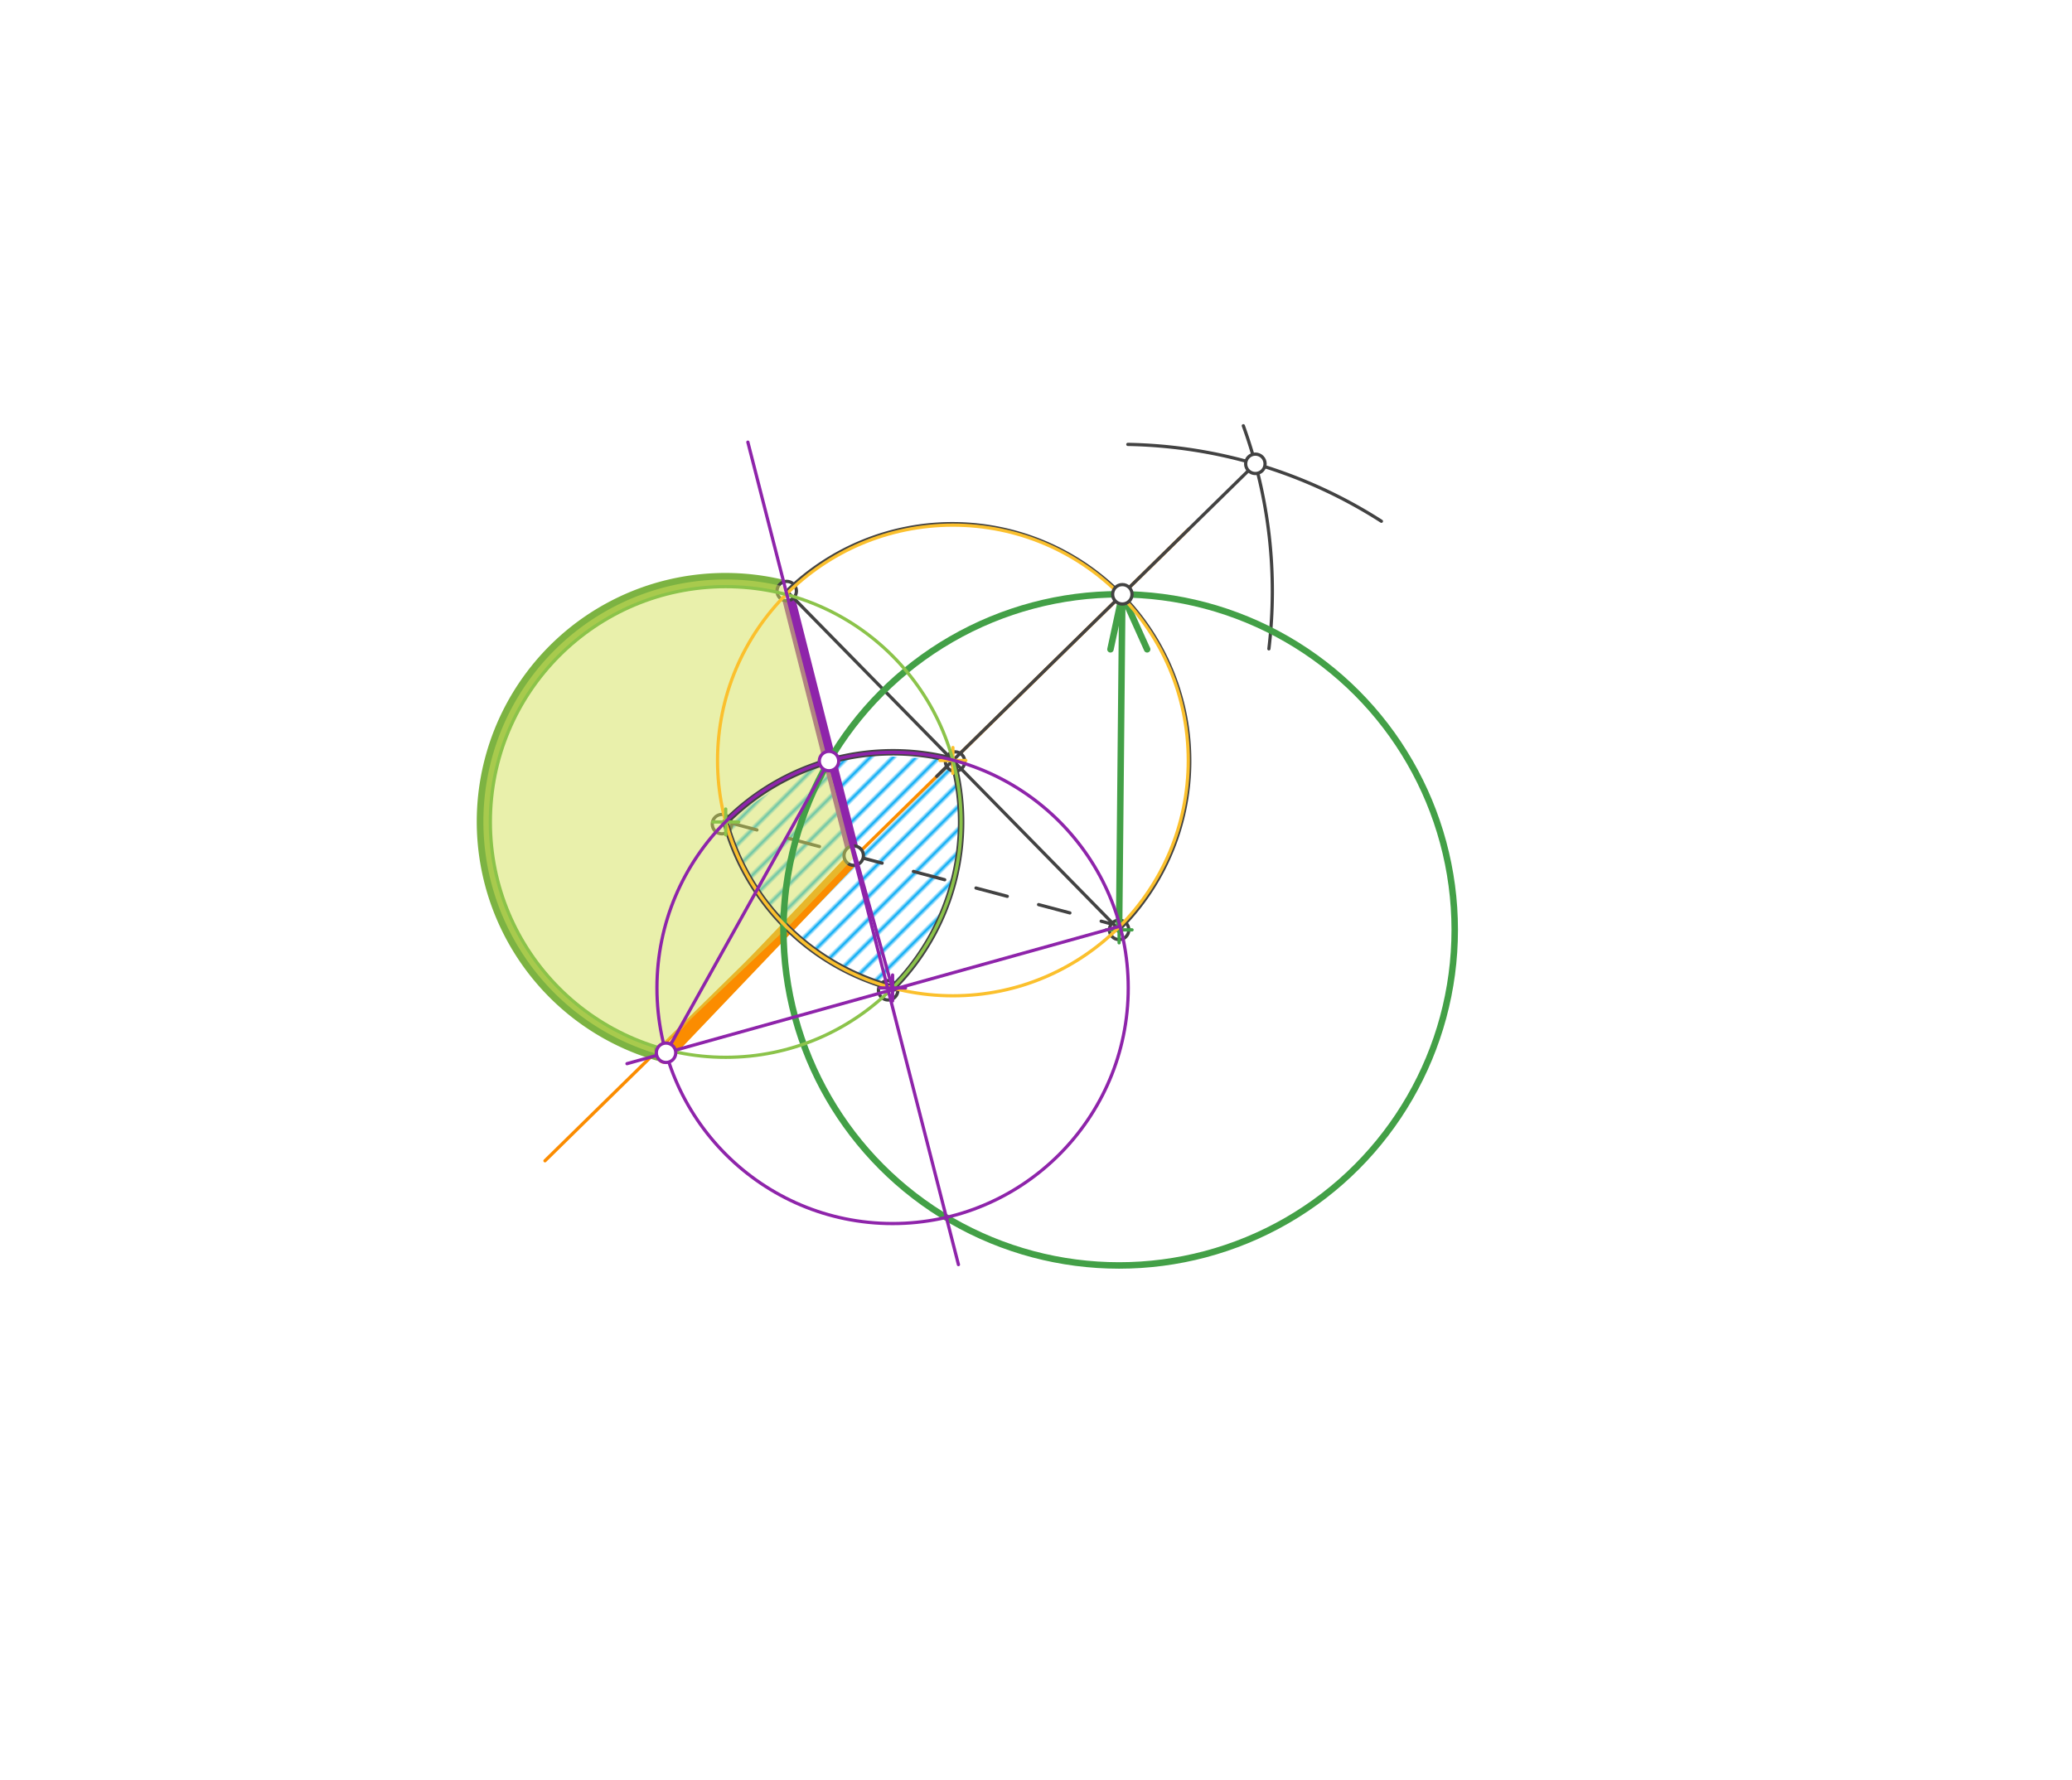 <svg xmlns="http://www.w3.org/2000/svg" class="svg--1it" height="100%" preserveAspectRatio="xMidYMid meet" viewBox="0 0 640 550" width="100%"><defs><marker id="marker-arrow" markerHeight="16" markerUnits="userSpaceOnUse" markerWidth="24" orient="auto-start-reverse" refX="24" refY="4" viewBox="0 0 24 8"><path d="M 0 0 L 24 4 L 0 8 z" stroke="inherit"></path></marker></defs><g class="aux-layer--1FB"><g class="element--2qn"><defs><pattern height="5" id="fill_287_absc61__pattern-stripes" patternTransform="rotate(-45)" patternUnits="userSpaceOnUse" width="5"><rect fill="#03A9F4" height="1" transform="translate(0,0)" width="5"></rect></pattern></defs><g fill="url(#fill_287_absc61__pattern-stripes)"><path d="M 294.284 234.773 L 255.667 232.594 L 224.097 253.995 L 224.097 253.995 L 224.097 253.995 A 72.771 72.771 0 0 0 275.837 305.167 L 275.837 305.167 L 275.837 305.167 A 72.771 72.771 0 0 0 294.284 234.773 Z" stroke="none"></path></g></g><g class="element--2qn"><line stroke="#424242" stroke-dasharray="10" stroke-linecap="round" stroke-width="1" x1="224.135" x2="345.948" y1="253.833" y2="286.125"></line></g><g class="element--2qn"><line stroke="#8E24AA" stroke-dasharray="none" stroke-linecap="round" stroke-width="4" x1="243" x2="263.699" y1="182.594" y2="264.321"></line></g><g class="element--2qn"><line stroke="#FB8C00" stroke-dasharray="none" stroke-linecap="round" stroke-width="1" x1="367.188" x2="168.333" y1="163.465" y2="358.594"></line></g><g class="element--2qn"><line stroke="#FB8C00" stroke-dasharray="none" stroke-linecap="round" stroke-width="4" x1="205" x2="264.256" y1="326.594" y2="264.469"></line></g><g class="element--2qn"><path d="M 242.333 181.26 A 74.819 74.819 0 0 0 204.941 326.148" fill="none" stroke="#7CB342" stroke-dasharray="none" stroke-linecap="round" stroke-width="4"></path></g><g class="element--2qn"><circle cx="243" cy="182.594" r="3" stroke="#424242" stroke-width="1" fill="#ffffff"></circle>}</g><g class="element--2qn"><circle cx="295" cy="235.26" r="3" stroke="#424242" stroke-width="1" fill="#ffffff"></circle>}</g><g class="element--2qn"><circle cx="345.667" cy="287.26" r="3" stroke="#424242" stroke-width="1" fill="#ffffff"></circle>}</g><g class="element--2qn"><circle cx="223" cy="254.594" r="3" stroke="#424242" stroke-width="1" fill="#ffffff"></circle>}</g><g class="element--2qn"><circle cx="274.333" cy="305.927" r="3" stroke="#424242" stroke-width="1" fill="#ffffff"></circle>}</g><g class="element--2qn"><circle cx="263.699" cy="264.321" r="3" stroke="#424242" stroke-width="1" fill="#ffffff"></circle>}</g></g><g class="main-layer--3Vd"><g class="element--2qn"><g fill="#D4E157" opacity="0.5"><path d="M 242.25 181.945 L 256.286 235.05 L 264.256 264.469 L 243.17 286.575 L 202.198 325.364 L 202.796 323.42 L 202.796 323.42 A 72.7 72.7 0 0 1 155.205 276.957 L 202.199 325.364 A 74.819 74.819 0 0 1 158.206 218.458 L 202.199 325.364 A 74.819 74.819 0 0 1 197.007 184.105 L 202.199 325.364 A 74.819 74.819 0 0 1 242.065 181.194 Z" stroke="none"></path></g></g><g class="element--2qn"><path d="M 224.097 253.995 A 72.771 72.771 0 0 1 294.284 234.773" fill="none" stroke="#424242" stroke-dasharray="none" stroke-linecap="round" stroke-width="2"></path></g><g class="element--2qn"><path d="M 294.284 234.773 A 72.771 72.771 0 0 1 275.493 305.513" fill="none" stroke="#424242" stroke-dasharray="none" stroke-linecap="round" stroke-width="2"></path></g><g class="element--2qn"><path d="M 224.097 253.995 A 72.771 72.771 0 0 0 276.309 305.289" fill="none" stroke="#424242" stroke-dasharray="none" stroke-linecap="round" stroke-width="2"></path></g><g class="element--2qn"><line stroke="#424242" stroke-dasharray="none" stroke-linecap="round" stroke-width="1" x1="243" x2="345.667" y1="182.594" y2="287.26"></line></g><g class="element--2qn"><path d="M 384.04 131.528 A 150 150 0 0 1 391.935 200.438" fill="none" stroke="#424242" stroke-dasharray="none" stroke-linecap="round" stroke-width="1"></path></g><g class="element--2qn"><path d="M 348.369 137.285 A 150 150 0 0 1 426.685 161.022" fill="none" stroke="#424242" stroke-dasharray="none" stroke-linecap="round" stroke-width="1"></path></g><g class="element--2qn"><line stroke="#424242" stroke-dasharray="none" stroke-linecap="round" stroke-width="1" x1="387.758" x2="289.336" y1="143.287" y2="239.829"></line></g><g class="element--2qn"><path d="M 243 182.594 A 73.307 73.307 0 0 1 345.667 287.26" fill="none" stroke="#424242" stroke-dasharray="none" stroke-linecap="round" stroke-width="1"></path></g><g class="element--2qn"><line stroke="#43A047" stroke-dasharray="none" stroke-linecap="round" stroke-width="2" x1="345.667" x2="346.667" y1="287.26" y2="183.594"></line></g><g class="element--2qn"><line stroke="#43A047" stroke-dasharray="none" stroke-linecap="round" stroke-width="2" x1="346.667" x2="343" y1="183.594" y2="200.594"></line></g><g class="element--2qn"><line stroke="#43A047" stroke-dasharray="none" stroke-linecap="round" stroke-width="2" x1="346.667" x2="354.333" y1="183.594" y2="200.594"></line></g><g class="element--2qn"><g class="center--1s5"><line x1="341.667" y1="287.26" x2="349.667" y2="287.26" stroke="#43A047" stroke-width="1" stroke-linecap="round"></line><line x1="345.667" y1="283.26" x2="345.667" y2="291.26" stroke="#43A047" stroke-width="1" stroke-linecap="round"></line><circle class="hit--230" cx="345.667" cy="287.26" r="4" stroke="none" fill="transparent"></circle></g><circle cx="345.667" cy="287.26" fill="none" r="103.671" stroke="#43A047" stroke-dasharray="none" stroke-width="2"></circle></g><g class="element--2qn"><g class="center--1s5"><line x1="290.333" y1="234.927" x2="298.333" y2="234.927" stroke="#FBC02D" stroke-width="1" stroke-linecap="round"></line><line x1="294.333" y1="230.927" x2="294.333" y2="238.927" stroke="#FBC02D" stroke-width="1" stroke-linecap="round"></line><circle class="hit--230" cx="294.333" cy="234.927" r="4" stroke="none" fill="transparent"></circle></g><circle cx="294.333" cy="234.927" fill="none" r="72.7" stroke="#FBC02D" stroke-dasharray="none" stroke-width="1"></circle></g><g class="element--2qn"><g class="center--1s5"><line x1="220.161" y1="253.93" x2="228.161" y2="253.93" stroke="#8BC34A" stroke-width="1" stroke-linecap="round"></line><line x1="224.161" y1="249.93" x2="224.161" y2="257.93" stroke="#8BC34A" stroke-width="1" stroke-linecap="round"></line><circle class="hit--230" cx="224.161" cy="253.93" r="4" stroke="none" fill="transparent"></circle></g><circle cx="224.161" cy="253.93" fill="none" r="72.7" stroke="#8BC34A" stroke-dasharray="none" stroke-width="1"></circle></g><g class="element--2qn"><g class="center--1s5"><line x1="271.704" y1="305.2" x2="279.704" y2="305.2" stroke="#8E24AA" stroke-width="1" stroke-linecap="round"></line><line x1="275.704" y1="301.2" x2="275.704" y2="309.2" stroke="#8E24AA" stroke-width="1" stroke-linecap="round"></line><circle class="hit--230" cx="275.704" cy="305.2" r="4" stroke="none" fill="transparent"></circle></g><circle cx="275.704" cy="305.2" fill="none" r="72.787" stroke="#8E24AA" stroke-dasharray="none" stroke-width="1"></circle></g><g class="element--2qn"><line stroke="#8E24AA" stroke-dasharray="none" stroke-linecap="round" stroke-width="1" x1="345.948" x2="193.667" y1="286.125" y2="328.594"></line></g><g class="element--2qn"><line stroke="#8E24AA" stroke-dasharray="none" stroke-linecap="round" stroke-width="1" x1="205.728" x2="256.066" y1="325.23" y2="235.112"></line></g><g class="element--2qn"><line stroke="#8E24AA" stroke-dasharray="none" stroke-linecap="round" stroke-width="1" x1="256.066" x2="275.752" y1="235.112" y2="305.701"></line></g><g class="element--2qn"><line stroke="#8E24AA" stroke-dasharray="none" stroke-linecap="round" stroke-width="1" x1="296.045" x2="231" y1="390.668" y2="136.594"></line></g><g class="element--2qn"><circle cx="387.758" cy="143.287" r="3" stroke="#424242" stroke-width="1" fill="#ffffff"></circle>}</g><g class="element--2qn"><circle cx="346.667" cy="183.594" r="3" stroke="#424242" stroke-width="1" fill="#ffffff"></circle>}</g><g class="element--2qn"><circle cx="205.728" cy="325.23" r="3" stroke="#8E24AA" stroke-width="1" fill="#ffffff"></circle>}</g><g class="element--2qn"><circle cx="256.066" cy="235.112" r="3" stroke="#8E24AA" stroke-width="1" fill="#ffffff"></circle>}</g></g><g class="snaps-layer--2PT"></g><g class="temp-layer--rAP"></g></svg>